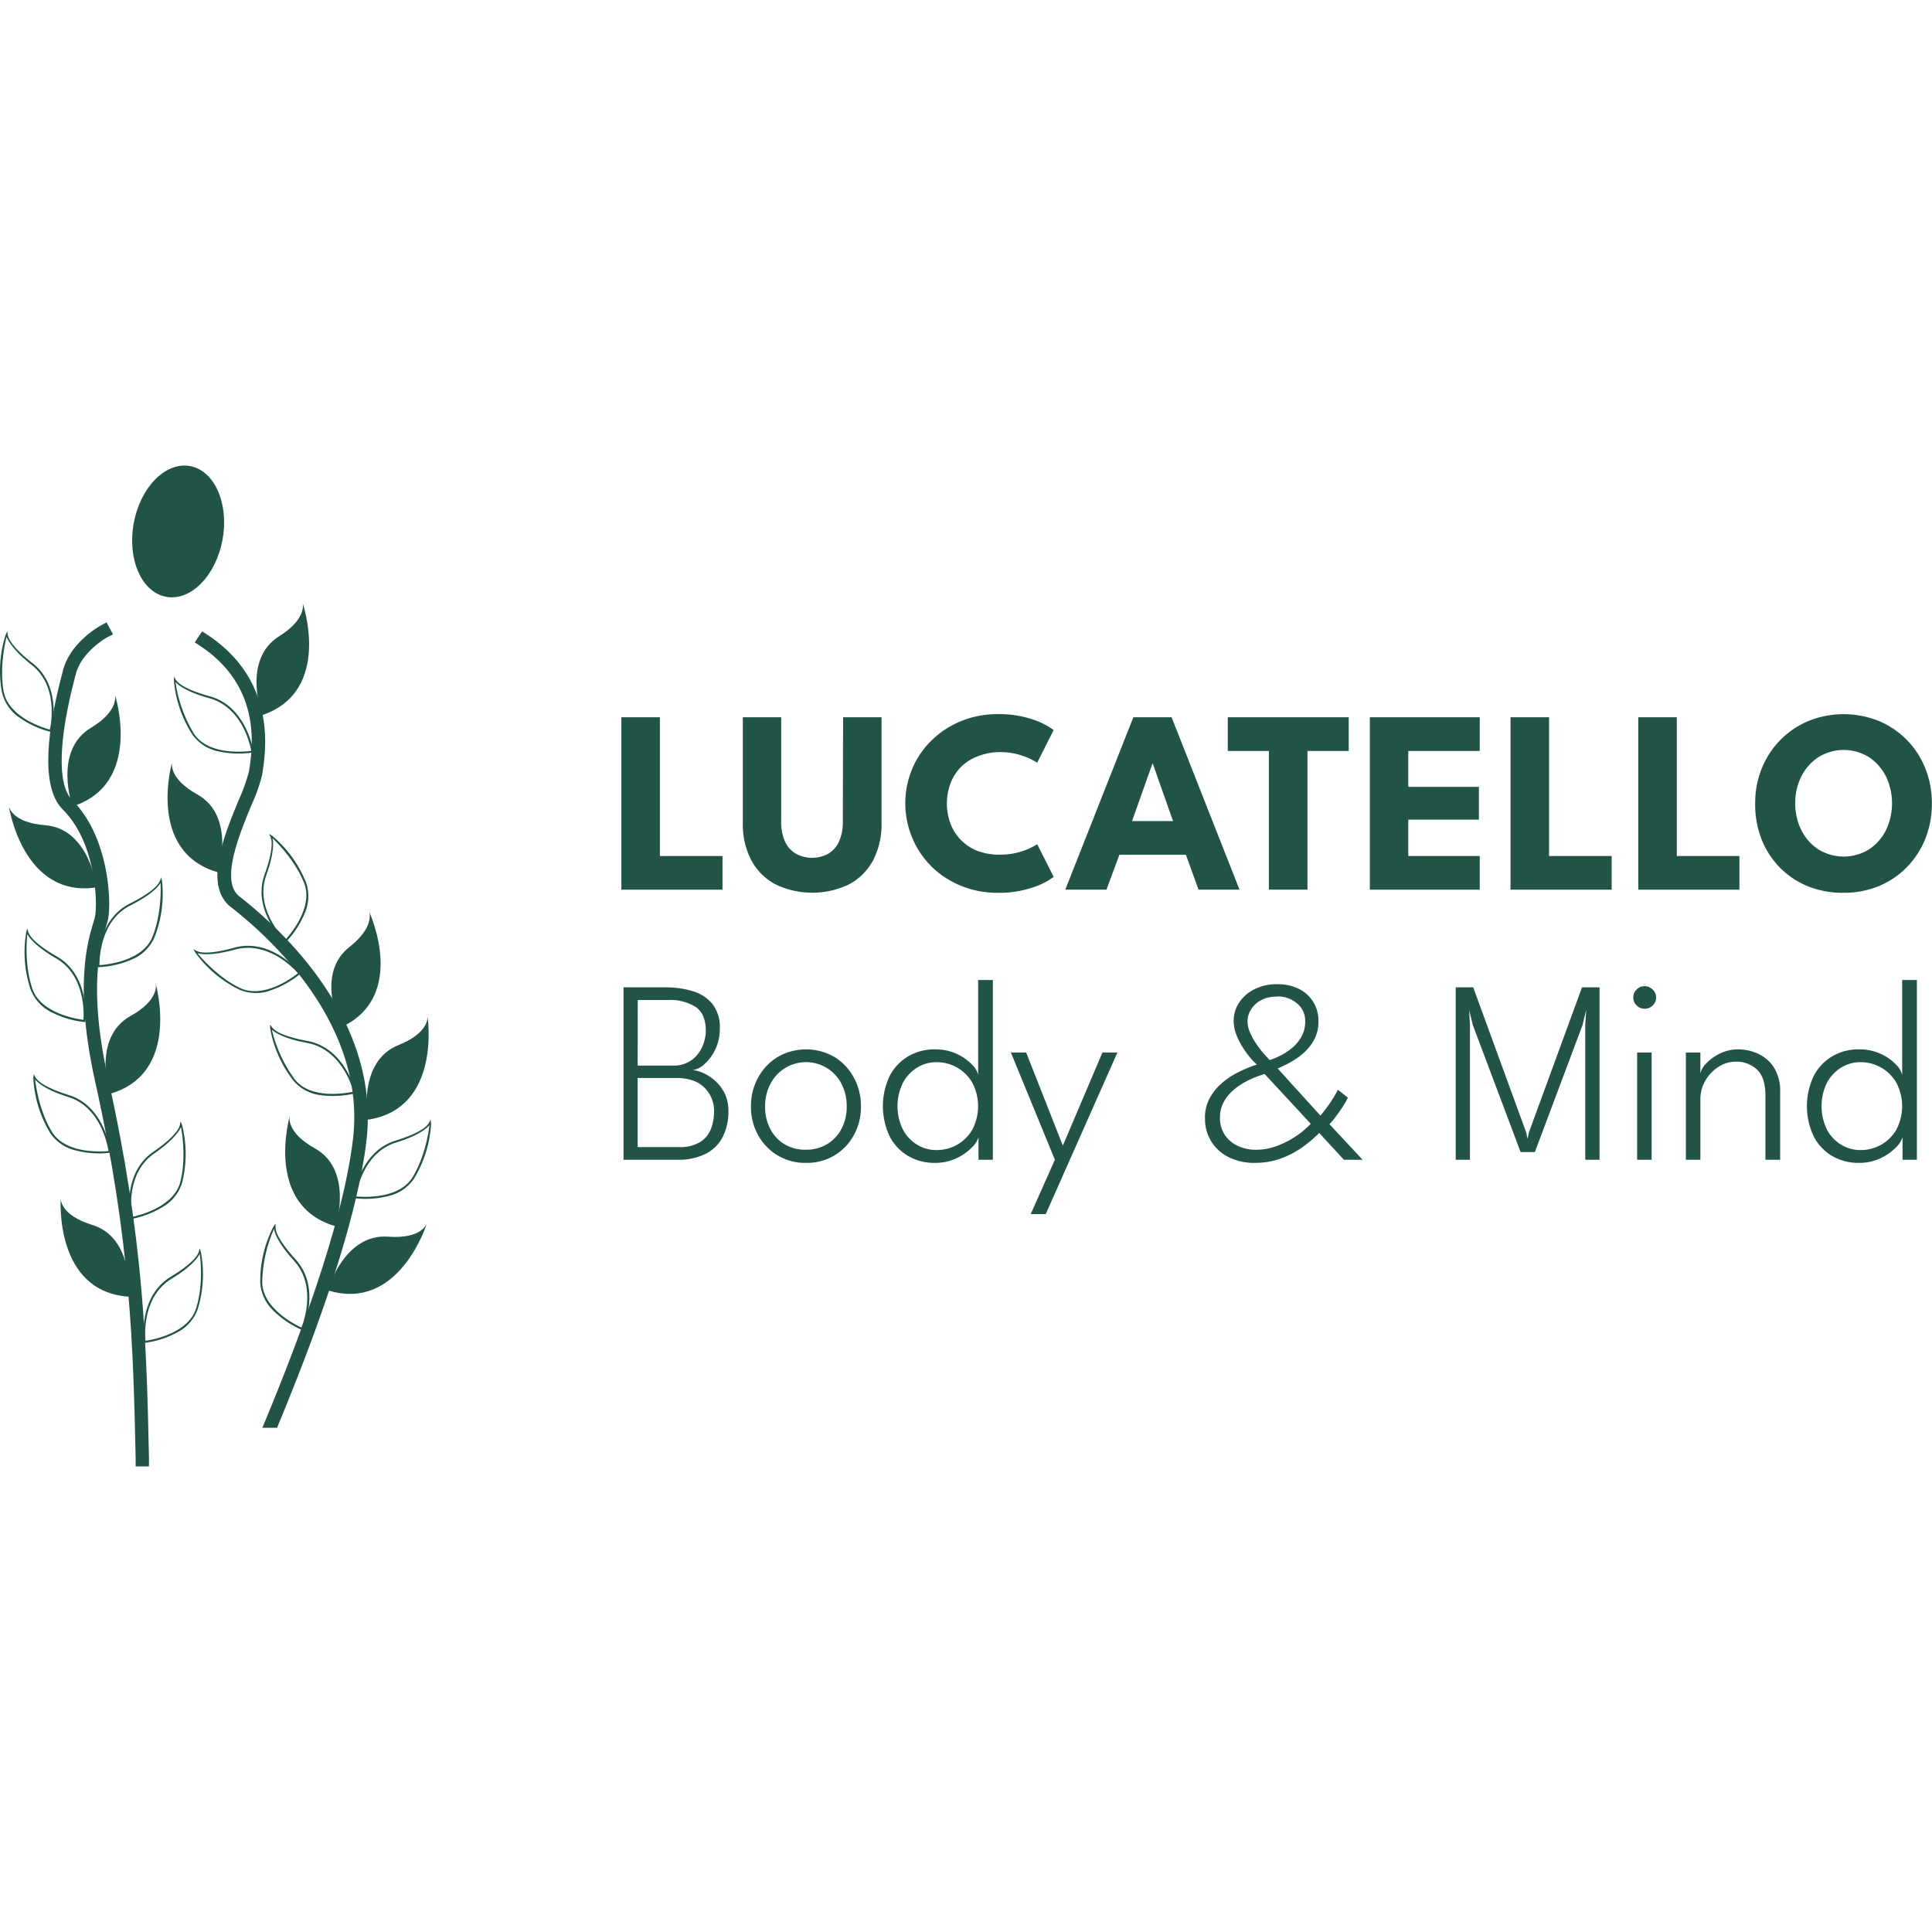 <svg width="200" height="200"  xmlns="http://www.w3.org/2000/svg" viewBox="0 0 524.57 271.73"><defs><style>.cls-1{fill:#225347;}</style></defs><g id="Livello_2" data-name="Livello 2"><g id="Livello_3" data-name="Livello 3"><path class="cls-1" d="M47.27,57.28s.27.53.36.69c.27.36,1.1,2.39,9.35,4.67,10,2.75,11.82,14.87,11.83,15l0,.27-.26,0a25.53,25.53,0,0,1-9.33-.34,11.41,11.41,0,0,1-7-4.56,32.23,32.23,0,0,1-5-14.66A8.83,8.83,0,0,1,47.27,57.28Zm9.56,5.88c-5.66-1.56-8.24-3.35-9.19-4.41a37.42,37.42,0,0,0,5,14c3.93,6,13.81,4.94,15.57,4.71C67.91,75.67,65.67,65.59,56.83,63.16Z"/><path class="cls-1" d="M117.05,178.7a32.24,32.24,0,0,1-4.58,14.81,11.4,11.4,0,0,1-6.89,4.78,25.48,25.48,0,0,1-9.31.63l-.26,0,0-.27c0-.12,1.46-12.29,11.36-15.36,8.18-2.53,8.94-4.6,9.19-5l.35-.7A10.16,10.16,0,0,1,117.05,178.7ZM96.61,198.42c1.76.17,11.67.88,15.4-5.2,3.15-5.11,4.29-11.52,4.59-14.14-.92,1.09-3.44,3-9,4.69C98.8,186.49,96.88,196.64,96.61,198.42Z"/><path class="cls-1" d="M44,112.85a32.16,32.16,0,0,1-2.11,15.36,11.43,11.43,0,0,1-6,5.84,25.61,25.61,0,0,1-9.09,2.13h-.27v-.27c0-.12-.55-12.37,8.72-17,7.65-3.83,8.07-6,8.26-6.39.06-.17.23-.74.23-.74A8.4,8.4,0,0,1,44,112.85ZM27,135.63c1.77-.12,11.66-1,14.36-7.63,2.28-5.56,2.36-12.07,2.24-14.7-.73,1.23-2.92,3.48-8.17,6.1C27.26,123.5,27,133.82,27,135.63Z"/><path class="cls-1" d="M52.55,131.29l.67.4c.41.17,2.17,1.49,10.41-.8,10-2.78,17.79,6.68,17.87,6.77l.16.21-.2.17a25.39,25.39,0,0,1-8.17,4.51,11.38,11.38,0,0,1-8.38-.3,32.17,32.17,0,0,1-11.86-10A7.69,7.69,0,0,1,52.55,131.29Zm11.23.12c-5.66,1.57-8.79,1.37-10.16,1,1.68,2,6.1,6.81,11.52,9.41,6.43,3.08,14.38-2.87,15.76-4C79.71,136.45,72.61,129,63.78,131.41Z"/><path class="cls-1" d="M2,45s.06.59.08.77c.1.44.08,2.64,6.81,7.92C17.05,60.08,14.05,72,14,72.08l-.07.26-.25-.06a25.62,25.62,0,0,1-8.48-3.92A11.43,11.43,0,0,1,.5,61.43,32.2,32.2,0,0,1,1.52,46,9,9,0,0,1,2,45ZM8.57,54.1C4,50.47,2.27,47.82,1.8,46.47,1.15,49-.08,55.42,1,61.33c1.32,7,10.82,9.89,12.53,10.36C13.94,69.93,15.78,59.76,8.57,54.1Z"/><path class="cls-1" d="M74,100.58a32.3,32.3,0,0,1,9.08,12.57,11.46,11.46,0,0,1-.33,8.38,25.81,25.81,0,0,1-5.1,7.82l-.19.19-.19-.18c-.09-.09-8.94-8.57-5.43-18.32,2.89-8.06,1.7-9.91,1.56-10.33L73,100A9,9,0,0,1,74,100.58Zm3.45,28.19c1.2-1.3,7.73-8.79,5.12-15.43C80.36,107.75,75.93,103,74,101.16c.32,1.4.29,4.53-1.7,10.06C69.22,119.84,76.17,127.48,77.43,128.77Z"/><path class="cls-1" d="M49.44,179.06a32.2,32.2,0,0,1,.05,15.5,11.43,11.43,0,0,1-5.15,6.63,25.49,25.49,0,0,1-8.7,3.37l-.26.05-.05-.26c0-.12-2.28-12.17,6.26-18,7-4.86,7.16-7.05,7.29-7.48,0-.18.12-.77.12-.77A8.75,8.75,0,0,1,49.44,179.06ZM35.81,204c1.74-.35,11.4-2.64,13.16-9.55,1.48-5.82.65-12.28.16-14.87-.55,1.32-2.4,3.85-7.24,7.18C34.35,191.94,35.54,202.2,35.81,204Z"/><path class="cls-1" d="M54.55,213.55A32.25,32.25,0,0,1,53.7,229a11.44,11.44,0,0,1-5.53,6.32,25.86,25.86,0,0,1-8.88,2.87l-.26,0,0-.27c0-.12-1.56-12.28,7.3-17.66,7.31-4.43,7.55-6.62,7.71-7l.17-.76A9.83,9.83,0,0,1,54.55,213.55Zm-15,24.08c1.75-.25,11.53-2,13.68-8.77,1.82-5.73,1.37-12.22,1-14.84-.63,1.29-2.62,3.71-7.64,6.76C38.73,225.53,39.33,235.84,39.5,237.63Z"/><path class="cls-1" d="M7.43,125.68s.14.58.19.76c.16.41.45,2.59,7.87,6.87,9,5.18,7.69,17.37,7.68,17.49l0,.27-.26,0a25.26,25.26,0,0,1-8.95-2.67,11.45,11.45,0,0,1-5.66-6.19,32.09,32.09,0,0,1-1.19-15.45A8.79,8.79,0,0,1,7.43,125.68Zm7.79,8.1c-5.09-2.94-7.14-5.31-7.8-6.58-.28,2.62-.58,9.12,1.36,14.81,2.3,6.75,12.12,8.25,13.88,8.47C22.79,148.68,23.15,138.36,15.22,133.78Z"/><path class="cls-1" d="M73.35,151.74s.32.5.43.65c.29.33,1.29,2.29,9.71,3.83,10.2,1.87,13.08,13.79,13.11,13.91l.06.25-.26.07a25.49,25.49,0,0,1-9.32.48A11.39,11.39,0,0,1,79.67,167a32.31,32.31,0,0,1-6.31-14.16A10.06,10.06,0,0,1,73.35,151.74Zm10,5c-5.77-1.05-8.5-2.61-9.54-3.58a37.55,37.55,0,0,0,6.24,13.5c4.43,5.58,14.19,3.7,15.92,3.32C95.52,168.25,92.41,158.41,83.39,156.75Z"/><path class="cls-1" d="M74.83,205.81s0,.59,0,.77c0,.45-.35,2.61,5.42,8.93,7,7.66,2.08,18.89,2,19l-.1.24-.25-.1a25.74,25.74,0,0,1-7.71-5.25,11.46,11.46,0,0,1-3.53-7.62,32.25,32.25,0,0,1,3.55-15.09A8.76,8.76,0,0,1,74.83,205.81Zm5,10.07c-4-4.34-5.19-7.23-5.43-8.63a37.45,37.45,0,0,0-3.2,14.52c.15,7.13,9.06,11.54,10.67,12.27C82.5,232.37,86,222.64,79.8,215.88Z"/><path class="cls-1" d="M9.18,165.22s.26.53.35.69c.25.37,1,2.44,9.17,5C28.58,174,30,186.2,30,186.32l0,.26-.26,0a25.44,25.44,0,0,1-9.31-.67,11.41,11.41,0,0,1-6.87-4.81,32.22,32.22,0,0,1-4.52-14.83A10.17,10.17,0,0,1,9.18,165.22Zm9.36,6.21c-5.61-1.76-8.12-3.64-9-4.74.3,2.63,1.41,9,4.54,14.17,3.71,6.09,13.62,5.42,15.38,5.25C29.16,184.33,27.28,174.17,18.54,171.43Z"/><ellipse class="cls-1" cx="48.37" cy="17.88" rx="18.04" ry="12.26" transform="translate(22.14 62.28) rotate(-79.72)"/><path class="cls-1" d="M71.17,67.75s-5.59-15,4.61-21.41c7.75-4.84,6.38-9.08,6.38-9.08S90.43,61.24,71.17,67.75Z"/><path class="cls-1" d="M29.76,170.6s-4.83-15.31,5.68-21.16c8-4.44,6.83-8.74,6.83-8.74S49.32,165.06,29.76,170.6Z"/><path class="cls-1" d="M59.24,110.44s4.83-15.31-5.68-21.16c-8-4.44-6.83-8.74-6.83-8.74S39.68,104.9,59.24,110.44Z"/><path class="cls-1" d="M91.18,206.54S96,191.23,85.5,185.38c-8-4.44-6.83-8.74-6.83-8.74S71.62,201,91.18,206.54Z"/><path class="cls-1" d="M35,225.65s1.51-16-10-19.5c-8.74-2.68-8.51-7.12-8.51-7.12S14.69,224.32,35,225.65Z"/><path class="cls-1" d="M26.27,114.51s-2-15.93-14-16.87c-9.11-.71-9.85-5.1-9.85-5.1S6.18,117.62,26.27,114.51Z"/><path class="cls-1" d="M92.58,152.53s-7.19-14.35,2.26-21.79c7.18-5.65,5.35-9.71,5.35-9.71S111,144,92.58,152.53Z"/><path class="cls-1" d="M19.67,92.54s-5.31-15.15,5-21.33c7.84-4.7,6.54-9,6.54-9S39,86.37,19.67,92.54Z"/><path class="cls-1" d="M99.85,177.6s-2.83-15.8,8.34-20.26c8.49-3.38,7.89-7.8,7.89-7.8S120,174.6,99.85,177.6Z"/><path class="cls-1" d="M89,223.91s4.39-15.44,16.38-14.55c9.12.68,10.51-3.55,10.51-3.55S108.36,230,89,223.91Z"/><path class="cls-1" d="M75.23,261.24h-4l1.29-3.09c13.41-32.55,21.26-57.88,23.32-75.3,3.63-30.63-21.84-54.17-33-62.87l-.15-.11c-7.45-5.84-1.9-19.31,2.16-29.15a48,48,0,0,0,2.64-7.29L67.6,83c1-6.24,3.55-22.84-13.19-34l-1.53-1,2-3,1.53,1C75.14,58.43,72.2,77.37,71.23,83.59l-.06.4a45.31,45.31,0,0,1-2.88,8.13c-3.4,8.26-8.54,20.74-3.28,24.86l.14.11c11.61,9.08,38.2,33.7,34.35,66.19-2.1,17.75-10,43.41-23.58,76.27Z"/><path class="cls-1" d="M36.83,271.73l0-2.16c-.66-30.15-1.29-58.63-11-102.36-5.72-25.77-2.05-38-.47-43.17.22-.73.39-1.31.46-1.68.69-3.76.28-19.94-8.78-29-5.23-5.23-5.25-17.77-.06-37.27,1.76-7.93,10-12.46,10.33-12.65l1.62-.87,1.75,3.24L29,46.68c-.18.1-7.12,4-8.51,10.29-4.64,17.44-5,29.74-.91,33.8,10,10,10.69,27.4,9.79,32.27-.11.58-.31,1.23-.56,2.06-1.48,4.93-5,16.48.55,41.32,9.8,44.08,10.43,72.74,11.09,103.07l0,2.24Z"/><path class="cls-1" d="M168.71,68.33h10.46V106h17v9.15H168.71Z"/><path class="cls-1" d="M228.92,68.33h10.43V97.09a21.11,21.11,0,0,1-2.25,10,15.85,15.85,0,0,1-6.47,6.56,23.06,23.06,0,0,1-20.16,0,15.89,15.89,0,0,1-6.51-6.56,20.88,20.88,0,0,1-2.27-10V68.33h10.42V96.52a12.75,12.75,0,0,0,1,5.48,7.53,7.53,0,0,0,2.93,3.35,9.26,9.26,0,0,0,8.9,0,7.42,7.42,0,0,0,2.9-3.35,12.92,12.92,0,0,0,1-5.48Z"/><path class="cls-1" d="M271.62,105.63a18.73,18.73,0,0,0,10-2.83l4.47,8.86a19.13,19.13,0,0,1-5.68,2.88,28.24,28.24,0,0,1-9.54,1.45,25.87,25.87,0,0,1-9.71-1.81,24.76,24.76,0,0,1-8-5.09,24.26,24.26,0,0,1-5.42-26.91,23.35,23.35,0,0,1,5.39-7.75,24.86,24.86,0,0,1,8-5.13,26.06,26.06,0,0,1,9.73-1.82,28,28,0,0,1,9.54,1.45,19.4,19.4,0,0,1,5.68,2.87l-4.47,8.87a17.27,17.27,0,0,0-4-1.88,17.71,17.71,0,0,0-6-1A16.45,16.45,0,0,0,265.29,79,12.64,12.64,0,0,0,260.75,82,13.09,13.09,0,0,0,258,86.48,15.7,15.7,0,0,0,258,97a12.72,12.72,0,0,0,7.27,7.56A16.65,16.65,0,0,0,271.62,105.63Z"/><path class="cls-1" d="M307.72,68.33h10.39l18.44,46.81H325.42L322,105.67H303.93l-3.51,9.47H289.24Zm-.35,28.19H318.5L313,80.92h-.1Z"/><path class="cls-1" d="M344.53,77.48H333.36V68.33H366.2v9.15H355v37.66H344.53Z"/><path class="cls-1" d="M371.94,68.33h29.83v9.15h-19.4v9.75h19.18v8.9H382.37V106h19.4v9.15H371.94Z"/><path class="cls-1" d="M410.13,68.33H420.6V106h17v9.15H410.13Z"/><path class="cls-1" d="M444.82,68.33h10.46V106h17v9.15H444.82Z"/><path class="cls-1" d="M476.56,91.7a24.75,24.75,0,0,1,1.81-9.52,23.35,23.35,0,0,1,12.71-12.86,25.55,25.55,0,0,1,19,0,23.14,23.14,0,0,1,12.66,12.86,24.93,24.93,0,0,1,1.79,9.52,25.58,25.58,0,0,1-1.75,9.55,23.42,23.42,0,0,1-5,7.74,22.66,22.66,0,0,1-7.6,5.16,25,25,0,0,1-9.68,1.84,25.23,25.23,0,0,1-9.79-1.84,22.51,22.51,0,0,1-7.59-5.16,23,23,0,0,1-4.91-7.74A26,26,0,0,1,476.56,91.7Zm10.88,0A16,16,0,0,0,489.11,99a13.14,13.14,0,0,0,4.63,5.21,13.08,13.08,0,0,0,13.71,0A13.32,13.32,0,0,0,512.06,99a16.95,16.95,0,0,0,0-14.63,13.61,13.61,0,0,0-4.61-5.21,13,13,0,0,0-13.71,0,13.41,13.41,0,0,0-4.63,5.21A15.86,15.86,0,0,0,487.44,91.7Z"/><path class="cls-1" d="M169.3,141.66h11.56a24.74,24.74,0,0,1,7.09,1,11,11,0,0,1,5.41,3.42,10.18,10.18,0,0,1,2.08,6.83,12.67,12.67,0,0,1-1.19,5.53,12.36,12.36,0,0,1-2.91,4,6.16,6.16,0,0,1-3.21,1.7,8.66,8.66,0,0,1,2.8.78,12.31,12.31,0,0,1,3.21,2.09,11.52,11.52,0,0,1,2.63,3.46,10.87,10.87,0,0,1,1,4.91,15,15,0,0,1-1.47,6.76,10.59,10.59,0,0,1-4.54,4.64,16.29,16.29,0,0,1-7.92,1.69H169.3Zm3.83,21.24h9.58a8.26,8.26,0,0,0,5-1.44,8.7,8.7,0,0,0,2.93-3.61,10.77,10.77,0,0,0,1-4.35q0-4.65-2.77-6.52a12.85,12.85,0,0,0-7.38-1.88h-8.33Zm0,22.13h11.06a10.62,10.62,0,0,0,6-1.42,7.38,7.38,0,0,0,2.89-3.63,13.43,13.43,0,0,0,.8-4.56,8.82,8.82,0,0,0-2.63-6.54q-2.62-2.61-7.66-2.61H173.13Z"/><path class="cls-1" d="M218.83,189.32a14.48,14.48,0,0,1-13-7.55,15.71,15.71,0,0,1-1.93-7.77,16,16,0,0,1,1.93-7.82,14.86,14.86,0,0,1,5.3-5.6,15.39,15.39,0,0,1,15.45,0,14.68,14.68,0,0,1,5.26,5.6,16.09,16.09,0,0,1,1.92,7.82,15.81,15.81,0,0,1-1.92,7.77,14.36,14.36,0,0,1-13,7.55Zm0-3.58a10.77,10.77,0,0,0,5.82-1.55,10.6,10.6,0,0,0,3.87-4.2,12.8,12.8,0,0,0,1.38-6,13.17,13.17,0,0,0-1.38-6.05,10.86,10.86,0,0,0-3.87-4.29A10.86,10.86,0,0,0,209.12,168a13,13,0,0,0-1.39,6.05,12.69,12.69,0,0,0,1.39,6,10.42,10.42,0,0,0,3.88,4.2A10.87,10.87,0,0,0,218.83,185.74Z"/><path class="cls-1" d="M265.68,188.47v-6.1a6.69,6.69,0,0,1-1.79,2.75,14.06,14.06,0,0,1-4.15,2.92,13.36,13.36,0,0,1-5.94,1.28,14.07,14.07,0,0,1-7.15-1.83,13.26,13.26,0,0,1-5.05-5.28,19.17,19.17,0,0,1,0-16.56,13.38,13.38,0,0,1,5.05-5.3,14,14,0,0,1,7.15-1.85,13.78,13.78,0,0,1,6,1.24,13.42,13.42,0,0,1,4.1,2.88,5.88,5.88,0,0,1,1.68,2.8V139.67h4v48.8Zm-20.51-8.18a10.58,10.58,0,0,0,3.88,4.12,10,10,0,0,0,5.21,1.43,11.22,11.22,0,0,0,5.66-1.47,11.08,11.08,0,0,0,4.11-4.13,13.7,13.7,0,0,0,0-12.62,11.1,11.1,0,0,0-9.77-5.64,9.9,9.9,0,0,0-5.21,1.45,10.74,10.74,0,0,0-3.88,4.13,14.43,14.43,0,0,0,0,12.73Z"/><path class="cls-1" d="M288.58,184.64l10.75-25.29h4.07l-19.46,43.87h-4.08l6.56-14.75-11.95-29.12h4.15Z"/><path class="cls-1" d="M327.16,177.19a11.2,11.2,0,0,1,1.17-5.21,14.11,14.11,0,0,1,3-3.92,20,20,0,0,1,3.76-2.75,30.24,30.24,0,0,1,3.64-1.75c1.11-.44,1.95-.75,2.52-.94a15,15,0,0,1-1.6-1.64,25.16,25.16,0,0,1-2.09-2.8,20,20,0,0,1-1.83-3.54,10.58,10.58,0,0,1-.76-3.87,8.79,8.79,0,0,1,1.54-5.07,10.64,10.64,0,0,1,4.21-3.58,13.35,13.35,0,0,1,6-1.31,12.9,12.9,0,0,1,6,1.29,9.56,9.56,0,0,1,3.88,3.56,9.73,9.73,0,0,1,1.38,5.15,10.27,10.27,0,0,1-1.4,5.48,14.08,14.08,0,0,1-3.36,3.81,22.55,22.55,0,0,1-3.76,2.39c-1.2.58-2.06,1-2.57,1.19l11.63,12.8c.54-.61,1.27-1.55,2.18-2.82a33.7,33.7,0,0,0,2.57-4.2l2.7,2.16a17.88,17.88,0,0,1-1.25,2.22c-.59.93-1.23,1.86-1.93,2.78a26.28,26.28,0,0,1-1.82,2.2l9,9.65H364.9l-6.71-7.27a34.89,34.89,0,0,1-4.46,3.79,24.57,24.57,0,0,1-5.86,3.11,20.54,20.54,0,0,1-7.23,1.22,15.31,15.31,0,0,1-7-1.54,11.44,11.44,0,0,1-6.46-10.59Zm16.21-12c-.45.12-1.15.35-2.11.71a25.89,25.89,0,0,0-3.14,1.43,18.2,18.2,0,0,0-3.28,2.27,11.69,11.69,0,0,0-2.59,3.21,8.63,8.63,0,0,0-1,4.19,8.21,8.21,0,0,0,1.37,4.82,8.51,8.51,0,0,0,3.58,2.94,11.5,11.5,0,0,0,4.8,1,16.3,16.3,0,0,0,6-1.14,24.59,24.59,0,0,0,5.19-2.76,22.39,22.39,0,0,0,3.69-3.16Zm3.23-21a8.6,8.6,0,0,0-4.28,1,7,7,0,0,0-2.67,2.54,6,6,0,0,0-.93,3.14,8,8,0,0,0,.86,3.45,20,20,0,0,0,2,3.36,28.88,28.88,0,0,0,2.08,2.57l1.08,1.15a19.29,19.29,0,0,0,2.48-1,15.71,15.71,0,0,0,3.24-2,11.13,11.13,0,0,0,2.79-3.14,8.42,8.42,0,0,0,1.13-4.46,6,6,0,0,0-2.18-4.75A8.12,8.12,0,0,0,346.6,144.14Z"/><path class="cls-1" d="M434.3,141.66v46.81h-3.87V151.69l.25-3.9-1,4.12-12.94,34.47h-3.87L399.9,151.91l-1-4.12.21,3.9v36.78h-3.86V141.66H400l14.4,39.43.35,1.7.36-1.7,14.43-39.43Z"/><path class="cls-1" d="M446.51,147.47a3.07,3.07,0,0,1-3.05-3.05,3,3,0,0,1,.9-2.18,3,3,0,0,1,2.15-.9,3,3,0,0,1,1.56.42,3.56,3.56,0,0,1,1.15,1.1,2.74,2.74,0,0,1,.44,1.56,2.88,2.88,0,0,1-.92,2.15A3.07,3.07,0,0,1,446.51,147.47Zm-2,41V159.35h3.93v29.12Z"/><path class="cls-1" d="M472,158.5a12.88,12.88,0,0,1,5.35,1.19,10.07,10.07,0,0,1,4.31,3.74,12,12,0,0,1,1.68,6.67v18.37h-4V171.06c0-3.29-.77-5.65-2.29-7.08a8.19,8.19,0,0,0-5.83-2.14,8.48,8.48,0,0,0-4.54,1.36,10.76,10.76,0,0,0-3.6,3.71,10,10,0,0,0-1.4,5.28v16.28h-3.94V159.35h3.94V165a5.82,5.82,0,0,1,1.68-2.78,12.67,12.67,0,0,1,3.69-2.61A11.16,11.16,0,0,1,472,158.5Z"/><path class="cls-1" d="M516.57,188.47v-6.1a6.91,6.91,0,0,1-1.79,2.75,14.19,14.19,0,0,1-4.15,2.92,13.36,13.36,0,0,1-5.94,1.28,14.07,14.07,0,0,1-7.15-1.83,13.19,13.19,0,0,1-5.05-5.28,19.17,19.17,0,0,1,0-16.56,13.31,13.31,0,0,1,5.05-5.3,14,14,0,0,1,7.15-1.85,13.81,13.81,0,0,1,6,1.24,13.42,13.42,0,0,1,4.1,2.88,5.88,5.88,0,0,1,1.68,2.8V139.67h4v48.8Zm-20.52-8.18a10.6,10.6,0,0,0,3.89,4.12,9.94,9.94,0,0,0,5.21,1.43,11.18,11.18,0,0,0,5.65-1.47,11,11,0,0,0,4.12-4.13,13.7,13.7,0,0,0,0-12.62,11.14,11.14,0,0,0-9.77-5.64,9.87,9.87,0,0,0-5.21,1.45,10.77,10.77,0,0,0-3.89,4.13,14.52,14.52,0,0,0,0,12.73Z"/></g></g></svg>